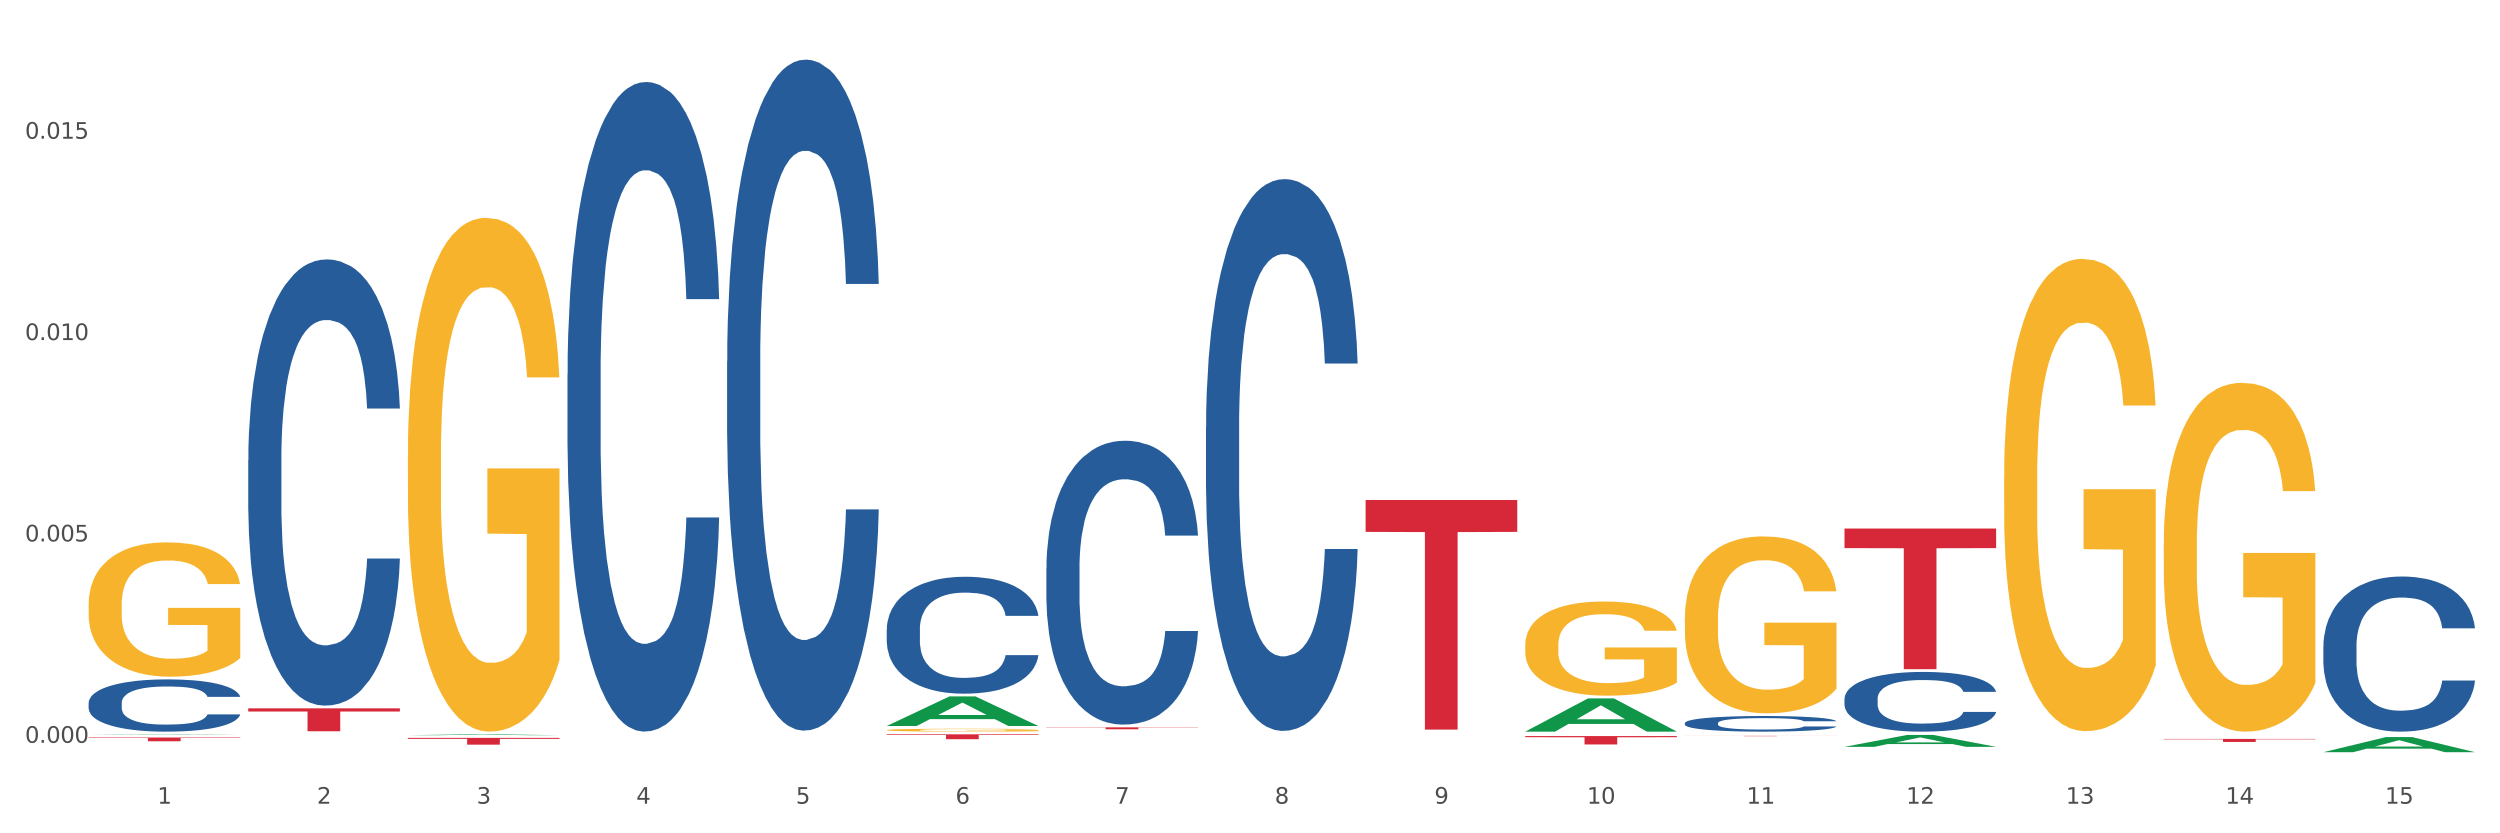 <?xml version="1.0" encoding="utf-8" standalone="no"?>
<!DOCTYPE svg PUBLIC "-//W3C//DTD SVG 1.1//EN"
  "http://www.w3.org/Graphics/SVG/1.1/DTD/svg11.dtd">
<svg xmlns:xlink="http://www.w3.org/1999/xlink" width="1080pt" height="360pt" viewBox="0 0 1080 360" xmlns="http://www.w3.org/2000/svg" version="1.1">
 <rect x="0" y="0" width="1080" height="360" fill="#333333" stroke="none"/>
 <defs>
  <style type="text/css">*{stroke-linejoin: round; stroke-linecap: butt}</style>
 </defs>
 <g id="figure_1">
  <g id="patch_1">
   <path d="M 0 360 
L 1080 360 
L 1080 0 
L 0 0 
z
" style="fill: #ffffff; stroke: #ffffff; stroke-linejoin: miter"/>
  </g>
  <g id="axes_1">
   <g id="matplotlib.axis_1">
    <g id="xtick_1">
     <g id="text_1">
      <!-- 1 -->
      <g style="fill: #4d4d4d" transform="translate(67.984 347.204) scale(0.096 -0.096)">
       <defs>
        <path id="DejaVuSans-31" d="M 794 531 
L 1825 531 
L 1825 4091 
L 703 3866 
L 703 4441 
L 1819 4666 
L 2450 4666 
L 2450 531 
L 3481 531 
L 3481 0 
L 794 0 
L 794 531 
z
" transform="scale(0.016)"/>
       </defs>
       <use xlink:href="#DejaVuSans-31"/>
      </g>
     </g>
    </g>
    <g id="xtick_2">
     <g id="text_2">
      <!-- 2 -->
      <g style="fill: #4d4d4d" transform="translate(136.942 347.204) scale(0.096 -0.096)">
       <defs>
        <path id="DejaVuSans-32" d="M 1228 531 
L 3431 531 
L 3431 0 
L 469 0 
L 469 531 
Q 828 903 1448 1529 
Q 2069 2156 2228 2338 
Q 2531 2678 2651 2914 
Q 2772 3150 2772 3378 
Q 2772 3750 2511 3984 
Q 2250 4219 1831 4219 
Q 1534 4219 1204 4116 
Q 875 4013 500 3803 
L 500 4441 
Q 881 4594 1212 4672 
Q 1544 4750 1819 4750 
Q 2544 4750 2975 4387 
Q 3406 4025 3406 3419 
Q 3406 3131 3298 2873 
Q 3191 2616 2906 2266 
Q 2828 2175 2409 1742 
Q 1991 1309 1228 531 
z
" transform="scale(0.016)"/>
       </defs>
       <use xlink:href="#DejaVuSans-32"/>
      </g>
     </g>
    </g>
    <g id="xtick_3">
     <g id="text_3">
      <!-- 3 -->
      <g style="fill: #4d4d4d" transform="translate(205.899 347.204) scale(0.096 -0.096)">
       <defs>
        <path id="DejaVuSans-33" d="M 2597 2516 
Q 3050 2419 3304 2112 
Q 3559 1806 3559 1356 
Q 3559 666 3084 287 
Q 2609 -91 1734 -91 
Q 1441 -91 1130 -33 
Q 819 25 488 141 
L 488 750 
Q 750 597 1062 519 
Q 1375 441 1716 441 
Q 2309 441 2620 675 
Q 2931 909 2931 1356 
Q 2931 1769 2642 2001 
Q 2353 2234 1838 2234 
L 1294 2234 
L 1294 2753 
L 1863 2753 
Q 2328 2753 2575 2939 
Q 2822 3125 2822 3475 
Q 2822 3834 2567 4026 
Q 2313 4219 1838 4219 
Q 1578 4219 1281 4162 
Q 984 4106 628 3988 
L 628 4550 
Q 988 4650 1302 4700 
Q 1616 4750 1894 4750 
Q 2613 4750 3031 4423 
Q 3450 4097 3450 3541 
Q 3450 3153 3228 2886 
Q 3006 2619 2597 2516 
z
" transform="scale(0.016)"/>
       </defs>
       <use xlink:href="#DejaVuSans-33"/>
      </g>
     </g>
    </g>
    <g id="xtick_4">
     <g id="text_4">
      <!-- 4 -->
      <g style="fill: #4d4d4d" transform="translate(274.857 347.204) scale(0.096 -0.096)">
       <defs>
        <path id="DejaVuSans-34" d="M 2419 4116 
L 825 1625 
L 2419 1625 
L 2419 4116 
z
M 2253 4666 
L 3047 4666 
L 3047 1625 
L 3713 1625 
L 3713 1100 
L 3047 1100 
L 3047 0 
L 2419 0 
L 2419 1100 
L 313 1100 
L 313 1709 
L 2253 4666 
z
" transform="scale(0.016)"/>
       </defs>
       <use xlink:href="#DejaVuSans-34"/>
      </g>
     </g>
    </g>
    <g id="xtick_5">
     <g id="text_5">
      <!-- 5 -->
      <g style="fill: #4d4d4d" transform="translate(343.815 347.204) scale(0.096 -0.096)">
       <defs>
        <path id="DejaVuSans-35" d="M 691 4666 
L 3169 4666 
L 3169 4134 
L 1269 4134 
L 1269 2991 
Q 1406 3038 1543 3061 
Q 1681 3084 1819 3084 
Q 2600 3084 3056 2656 
Q 3513 2228 3513 1497 
Q 3513 744 3044 326 
Q 2575 -91 1722 -91 
Q 1428 -91 1123 -41 
Q 819 9 494 109 
L 494 744 
Q 775 591 1075 516 
Q 1375 441 1709 441 
Q 2250 441 2565 725 
Q 2881 1009 2881 1497 
Q 2881 1984 2565 2268 
Q 2250 2553 1709 2553 
Q 1456 2553 1204 2497 
Q 953 2441 691 2322 
L 691 4666 
z
" transform="scale(0.016)"/>
       </defs>
       <use xlink:href="#DejaVuSans-35"/>
      </g>
     </g>
    </g>
    <g id="xtick_6">
     <g id="text_6">
      <!-- 6 -->
      <g style="fill: #4d4d4d" transform="translate(412.772 347.204) scale(0.096 -0.096)">
       <defs>
        <path id="DejaVuSans-36" d="M 2113 2584 
Q 1688 2584 1439 2293 
Q 1191 2003 1191 1497 
Q 1191 994 1439 701 
Q 1688 409 2113 409 
Q 2538 409 2786 701 
Q 3034 994 3034 1497 
Q 3034 2003 2786 2293 
Q 2538 2584 2113 2584 
z
M 3366 4563 
L 3366 3988 
Q 3128 4100 2886 4159 
Q 2644 4219 2406 4219 
Q 1781 4219 1451 3797 
Q 1122 3375 1075 2522 
Q 1259 2794 1537 2939 
Q 1816 3084 2150 3084 
Q 2853 3084 3261 2657 
Q 3669 2231 3669 1497 
Q 3669 778 3244 343 
Q 2819 -91 2113 -91 
Q 1303 -91 875 529 
Q 447 1150 447 2328 
Q 447 3434 972 4092 
Q 1497 4750 2381 4750 
Q 2619 4750 2861 4703 
Q 3103 4656 3366 4563 
z
" transform="scale(0.016)"/>
       </defs>
       <use xlink:href="#DejaVuSans-36"/>
      </g>
     </g>
    </g>
    <g id="xtick_7">
     <g id="text_7">
      <!-- 7 -->
      <g style="fill: #4d4d4d" transform="translate(481.73 347.204) scale(0.096 -0.096)">
       <defs>
        <path id="DejaVuSans-37" d="M 525 4666 
L 3525 4666 
L 3525 4397 
L 1831 0 
L 1172 0 
L 2766 4134 
L 525 4134 
L 525 4666 
z
" transform="scale(0.016)"/>
       </defs>
       <use xlink:href="#DejaVuSans-37"/>
      </g>
     </g>
    </g>
    <g id="xtick_8">
     <g id="text_8">
      <!-- 8 -->
      <g style="fill: #4d4d4d" transform="translate(550.688 347.204) scale(0.096 -0.096)">
       <defs>
        <path id="DejaVuSans-38" d="M 2034 2216 
Q 1584 2216 1326 1975 
Q 1069 1734 1069 1313 
Q 1069 891 1326 650 
Q 1584 409 2034 409 
Q 2484 409 2743 651 
Q 3003 894 3003 1313 
Q 3003 1734 2745 1975 
Q 2488 2216 2034 2216 
z
M 1403 2484 
Q 997 2584 770 2862 
Q 544 3141 544 3541 
Q 544 4100 942 4425 
Q 1341 4750 2034 4750 
Q 2731 4750 3128 4425 
Q 3525 4100 3525 3541 
Q 3525 3141 3298 2862 
Q 3072 2584 2669 2484 
Q 3125 2378 3379 2068 
Q 3634 1759 3634 1313 
Q 3634 634 3220 271 
Q 2806 -91 2034 -91 
Q 1263 -91 848 271 
Q 434 634 434 1313 
Q 434 1759 690 2068 
Q 947 2378 1403 2484 
z
M 1172 3481 
Q 1172 3119 1398 2916 
Q 1625 2713 2034 2713 
Q 2441 2713 2670 2916 
Q 2900 3119 2900 3481 
Q 2900 3844 2670 4047 
Q 2441 4250 2034 4250 
Q 1625 4250 1398 4047 
Q 1172 3844 1172 3481 
z
" transform="scale(0.016)"/>
       </defs>
       <use xlink:href="#DejaVuSans-38"/>
      </g>
     </g>
    </g>
    <g id="xtick_9">
     <g id="text_9">
      <!-- 9 -->
      <g style="fill: #4d4d4d" transform="translate(619.645 347.204) scale(0.096 -0.096)">
       <defs>
        <path id="DejaVuSans-39" d="M 703 97 
L 703 672 
Q 941 559 1184 500 
Q 1428 441 1663 441 
Q 2288 441 2617 861 
Q 2947 1281 2994 2138 
Q 2813 1869 2534 1725 
Q 2256 1581 1919 1581 
Q 1219 1581 811 2004 
Q 403 2428 403 3163 
Q 403 3881 828 4315 
Q 1253 4750 1959 4750 
Q 2769 4750 3195 4129 
Q 3622 3509 3622 2328 
Q 3622 1225 3098 567 
Q 2575 -91 1691 -91 
Q 1453 -91 1209 -44 
Q 966 3 703 97 
z
M 1959 2075 
Q 2384 2075 2632 2365 
Q 2881 2656 2881 3163 
Q 2881 3666 2632 3958 
Q 2384 4250 1959 4250 
Q 1534 4250 1286 3958 
Q 1038 3666 1038 3163 
Q 1038 2656 1286 2365 
Q 1534 2075 1959 2075 
z
" transform="scale(0.016)"/>
       </defs>
       <use xlink:href="#DejaVuSans-39"/>
      </g>
     </g>
    </g>
    <g id="xtick_10">
     <g id="text_10">
      <!-- 10 -->
      <g style="fill: #4d4d4d" transform="translate(685.549 347.204) scale(0.096 -0.096)">
       <defs>
        <path id="DejaVuSans-30" d="M 2034 4250 
Q 1547 4250 1301 3770 
Q 1056 3291 1056 2328 
Q 1056 1369 1301 889 
Q 1547 409 2034 409 
Q 2525 409 2770 889 
Q 3016 1369 3016 2328 
Q 3016 3291 2770 3770 
Q 2525 4250 2034 4250 
z
M 2034 4750 
Q 2819 4750 3233 4129 
Q 3647 3509 3647 2328 
Q 3647 1150 3233 529 
Q 2819 -91 2034 -91 
Q 1250 -91 836 529 
Q 422 1150 422 2328 
Q 422 3509 836 4129 
Q 1250 4750 2034 4750 
z
" transform="scale(0.016)"/>
       </defs>
       <use xlink:href="#DejaVuSans-31"/>
       <use xlink:href="#DejaVuSans-30" transform="translate(63.623 0)"/>
      </g>
     </g>
    </g>
    <g id="xtick_11">
     <g id="text_11">
      <!-- 11 -->
      <g style="fill: #4d4d4d" transform="translate(754.506 347.204) scale(0.096 -0.096)">
       <use xlink:href="#DejaVuSans-31"/>
       <use xlink:href="#DejaVuSans-31" transform="translate(63.623 0)"/>
      </g>
     </g>
    </g>
    <g id="xtick_12">
     <g id="text_12">
      <!-- 12 -->
      <g style="fill: #4d4d4d" transform="translate(823.464 347.204) scale(0.096 -0.096)">
       <use xlink:href="#DejaVuSans-31"/>
       <use xlink:href="#DejaVuSans-32" transform="translate(63.623 0)"/>
      </g>
     </g>
    </g>
    <g id="xtick_13">
     <g id="text_13">
      <!-- 13 -->
      <g style="fill: #4d4d4d" transform="translate(892.422 347.204) scale(0.096 -0.096)">
       <use xlink:href="#DejaVuSans-31"/>
       <use xlink:href="#DejaVuSans-33" transform="translate(63.623 0)"/>
      </g>
     </g>
    </g>
    <g id="xtick_14">
     <g id="text_14">
      <!-- 14 -->
      <g style="fill: #4d4d4d" transform="translate(961.379 347.204) scale(0.096 -0.096)">
       <use xlink:href="#DejaVuSans-31"/>
       <use xlink:href="#DejaVuSans-34" transform="translate(63.623 0)"/>
      </g>
     </g>
    </g>
    <g id="xtick_15">
     <g id="text_15">
      <!-- 15 -->
      <g style="fill: #4d4d4d" transform="translate(1030.337 347.204) scale(0.096 -0.096)">
       <use xlink:href="#DejaVuSans-31"/>
       <use xlink:href="#DejaVuSans-35" transform="translate(63.623 0)"/>
      </g>
     </g>
    </g>
    <g id="xtick_16"/>
    <g id="xtick_17"/>
    <g id="xtick_18"/>
    <g id="xtick_19"/>
    <g id="xtick_20"/>
    <g id="xtick_21"/>
    <g id="xtick_22"/>
    <g id="xtick_23"/>
    <g id="xtick_24"/>
    <g id="xtick_25"/>
    <g id="xtick_26"/>
    <g id="xtick_27"/>
    <g id="xtick_28"/>
    <g id="xtick_29"/>
   </g>
   <g id="matplotlib.axis_2">
    <g id="ytick_1">
     <g id="text_16">
      <!-- 0.000 -->
      <g style="fill: #4d4d4d" transform="translate(10.8 320.884) scale(0.096 -0.096)">
       <defs>
        <path id="DejaVuSans-2e" d="M 684 794 
L 1344 794 
L 1344 0 
L 684 0 
L 684 794 
z
" transform="scale(0.016)"/>
       </defs>
       <use xlink:href="#DejaVuSans-30"/>
       <use xlink:href="#DejaVuSans-2e" transform="translate(63.623 0)"/>
       <use xlink:href="#DejaVuSans-30" transform="translate(95.41 0)"/>
       <use xlink:href="#DejaVuSans-30" transform="translate(159.033 0)"/>
       <use xlink:href="#DejaVuSans-30" transform="translate(222.656 0)"/>
      </g>
     </g>
    </g>
    <g id="ytick_2">
     <g id="text_17">
      <!-- 0.005 -->
      <g style="fill: #4d4d4d" transform="translate(10.8 233.897) scale(0.096 -0.096)">
       <use xlink:href="#DejaVuSans-30"/>
       <use xlink:href="#DejaVuSans-2e" transform="translate(63.623 0)"/>
       <use xlink:href="#DejaVuSans-30" transform="translate(95.41 0)"/>
       <use xlink:href="#DejaVuSans-30" transform="translate(159.033 0)"/>
       <use xlink:href="#DejaVuSans-35" transform="translate(222.656 0)"/>
      </g>
     </g>
    </g>
    <g id="ytick_3">
     <g id="text_18">
      <!-- 0.010 -->
      <g style="fill: #4d4d4d" transform="translate(10.8 146.911) scale(0.096 -0.096)">
       <use xlink:href="#DejaVuSans-30"/>
       <use xlink:href="#DejaVuSans-2e" transform="translate(63.623 0)"/>
       <use xlink:href="#DejaVuSans-30" transform="translate(95.41 0)"/>
       <use xlink:href="#DejaVuSans-31" transform="translate(159.033 0)"/>
       <use xlink:href="#DejaVuSans-30" transform="translate(222.656 0)"/>
      </g>
     </g>
    </g>
    <g id="ytick_4">
     <g id="text_19">
      <!-- 0.015 -->
      <g style="fill: #4d4d4d" transform="translate(10.8 59.924) scale(0.096 -0.096)">
       <use xlink:href="#DejaVuSans-30"/>
       <use xlink:href="#DejaVuSans-2e" transform="translate(63.623 0)"/>
       <use xlink:href="#DejaVuSans-30" transform="translate(95.41 0)"/>
       <use xlink:href="#DejaVuSans-31" transform="translate(159.033 0)"/>
       <use xlink:href="#DejaVuSans-35" transform="translate(222.656 0)"/>
      </g>
     </g>
    </g>
    <g id="ytick_5"/>
    <g id="ytick_6"/>
    <g id="ytick_7"/>
    <g id="ytick_8"/>
   </g>
   <g id="PolyCollection_1">
    <path d="M 38.283 317.435 
L 38.351 317.435 
L 65.365 317.237 
L 76.576 317.237 
L 103.793 317.436 
L 90.826 317.436 
L 84.95 317.389 
L 57.058 317.389 
L 56.855 317.39 
L 51.182 317.436 
L 38.283 317.436 
L 38.283 317.435 
L 60.57 317.362 
L 81.438 317.362 
L 71.105 317.279 
L 70.97 317.279 
L 70.835 317.279 
L 60.502 317.362 
L 60.57 317.362 
L 38.283 317.435 
z
" clip-path="url(#p520e8f1fa9)" style="fill: #109648"/>
    <path d="M 658.902 278.651 
L 658.979 278.614 
L 658.979 277.276 
L 659.134 276.124 
L 659.907 273.338 
L 661.068 271.034 
L 661.918 269.808 
L 662.769 268.804 
L 663.775 267.801 
L 665.012 266.761 
L 667.255 265.237 
L 668.647 264.457 
L 670.349 263.64 
L 673.442 262.451 
L 675.685 261.782 
L 678.006 261.224 
L 681.796 260.555 
L 684.271 260.258 
L 686.9 260.035 
L 690.071 259.887 
L 692.469 259.849 
L 697.728 259.961 
L 702.214 260.295 
L 704.38 260.555 
L 707.164 261.001 
L 708.634 261.299 
L 711.031 261.893 
L 713.506 262.673 
L 715.208 263.342 
L 717.76 264.606 
L 719.694 265.869 
L 721.473 267.43 
L 722.401 268.507 
L 723.097 269.51 
L 723.716 270.662 
L 724.334 272.483 
L 710.413 272.483 
L 709.871 271.182 
L 709.02 269.956 
L 707.783 268.767 
L 706.7 268.024 
L 704.844 267.095 
L 703.142 266.501 
L 701.363 266.055 
L 699.198 265.683 
L 697.496 265.497 
L 695.099 265.349 
L 690.381 265.386 
L 687.21 265.683 
L 685.044 266.055 
L 683.652 266.389 
L 682.414 266.761 
L 681.022 267.281 
L 679.398 268.061 
L 678.238 268.767 
L 677.078 269.659 
L 676.149 270.551 
L 675.299 271.591 
L 674.603 272.706 
L 674.061 273.858 
L 673.597 275.27 
L 673.21 277.611 
L 673.21 282.701 
L 673.365 283.853 
L 673.752 285.377 
L 674.216 286.528 
L 674.989 287.903 
L 675.685 288.832 
L 677 290.17 
L 678.47 291.285 
L 679.63 291.991 
L 680.79 292.585 
L 682.801 293.403 
L 685.044 294.071 
L 686.978 294.48 
L 689.607 294.852 
L 691.386 295 
L 692.933 295.075 
L 696.723 295.075 
L 699.43 294.963 
L 702.446 294.703 
L 704.767 294.369 
L 706.7 293.96 
L 708.866 293.291 
L 710.258 292.659 
L 710.258 284.894 
L 693.242 284.856 
L 693.242 279.692 
L 724.412 279.692 
L 724.412 294.852 
L 723.097 295.632 
L 721.627 296.338 
L 720.08 296.97 
L 717.76 297.75 
L 714.976 298.493 
L 712.501 299.013 
L 709.871 299.459 
L 706.777 299.868 
L 702.756 300.24 
L 700.281 300.388 
L 697.187 300.5 
L 693.552 300.537 
L 690.381 300.462 
L 687.287 300.277 
L 684.039 299.942 
L 680.867 299.459 
L 678.47 298.976 
L 676.072 298.382 
L 673.52 297.601 
L 671.509 296.858 
L 669.962 296.189 
L 668.26 295.335 
L 666.404 294.22 
L 665.012 293.217 
L 663.775 292.176 
L 662.46 290.839 
L 661.532 289.687 
L 660.603 288.238 
L 660.062 287.16 
L 659.443 285.488 
L 658.979 283.147 
L 658.902 278.651 
z
" clip-path="url(#p520e8f1fa9)" style="fill: #f7b32b"/>
    <path d="M 727.86 267.045 
L 727.937 266.975 
L 727.937 264.462 
L 728.092 262.298 
L 728.865 257.064 
L 730.025 252.736 
L 730.876 250.433 
L 731.727 248.548 
L 732.732 246.664 
L 733.97 244.709 
L 736.213 241.848 
L 737.605 240.382 
L 739.306 238.846 
L 742.4 236.613 
L 744.643 235.357 
L 746.963 234.31 
L 750.753 233.053 
L 753.228 232.495 
L 755.858 232.076 
L 759.029 231.797 
L 761.427 231.727 
L 766.686 231.937 
L 771.172 232.565 
L 773.337 233.053 
L 776.122 233.891 
L 777.591 234.449 
L 779.989 235.566 
L 782.464 237.032 
L 784.166 238.288 
L 786.718 240.661 
L 788.651 243.034 
L 790.43 245.966 
L 791.358 247.99 
L 792.055 249.875 
L 792.673 252.038 
L 793.292 255.458 
L 779.37 255.458 
L 778.829 253.015 
L 777.978 250.712 
L 776.741 248.479 
L 775.658 247.083 
L 773.802 245.338 
L 772.1 244.221 
L 770.321 243.383 
L 768.155 242.685 
L 766.454 242.336 
L 764.056 242.057 
L 759.338 242.127 
L 756.167 242.685 
L 754.002 243.383 
L 752.609 244.012 
L 751.372 244.709 
L 749.98 245.687 
L 748.356 247.152 
L 747.195 248.479 
L 746.035 250.154 
L 745.107 251.829 
L 744.256 253.783 
L 743.56 255.877 
L 743.019 258.041 
L 742.555 260.693 
L 742.168 265.09 
L 742.168 274.653 
L 742.323 276.816 
L 742.71 279.678 
L 743.174 281.842 
L 743.947 284.424 
L 744.643 286.169 
L 745.958 288.682 
L 747.427 290.776 
L 748.588 292.102 
L 749.748 293.219 
L 751.759 294.754 
L 754.002 296.011 
L 755.935 296.779 
L 758.565 297.477 
L 760.344 297.756 
L 761.891 297.895 
L 765.68 297.895 
L 768.387 297.686 
L 771.404 297.197 
L 773.724 296.569 
L 775.658 295.801 
L 777.823 294.545 
L 779.216 293.358 
L 779.216 278.771 
L 762.2 278.701 
L 762.2 268.999 
L 793.369 268.999 
L 793.369 297.477 
L 792.055 298.942 
L 790.585 300.268 
L 789.038 301.455 
L 786.718 302.921 
L 783.933 304.317 
L 781.458 305.294 
L 778.829 306.131 
L 775.735 306.899 
L 771.713 307.597 
L 769.238 307.876 
L 766.145 308.086 
L 762.509 308.156 
L 759.338 308.016 
L 756.245 307.667 
L 752.996 307.039 
L 749.825 306.131 
L 747.427 305.224 
L 745.03 304.107 
L 742.477 302.642 
L 740.467 301.246 
L 738.92 299.989 
L 737.218 298.384 
L 735.362 296.29 
L 733.97 294.405 
L 732.732 292.451 
L 731.417 289.938 
L 730.489 287.775 
L 729.561 285.053 
L 729.02 283.028 
L 728.401 279.887 
L 727.937 275.49 
L 727.86 267.045 
z
" clip-path="url(#p520e8f1fa9)" style="fill: #f7b32b"/>
    <path d="M 865.775 206.116 
L 865.852 205.93 
L 865.852 199.222 
L 866.007 193.445 
L 866.78 179.469 
L 867.941 167.916 
L 868.791 161.767 
L 869.642 156.736 
L 870.648 151.705 
L 871.885 146.487 
L 874.128 138.847 
L 875.52 134.934 
L 877.222 130.834 
L 880.315 124.871 
L 882.558 121.517 
L 884.879 118.722 
L 888.669 115.368 
L 891.144 113.877 
L 893.773 112.759 
L 896.944 112.014 
L 899.342 111.828 
L 904.601 112.387 
L 909.087 114.064 
L 911.253 115.368 
L 914.037 117.604 
L 915.507 119.095 
L 917.904 122.076 
L 920.379 125.99 
L 922.081 129.344 
L 924.633 135.679 
L 926.567 142.015 
L 928.346 149.841 
L 929.274 155.245 
L 929.97 160.276 
L 930.589 166.053 
L 931.207 175.184 
L 917.286 175.184 
L 916.744 168.662 
L 915.893 162.512 
L 914.656 156.549 
L 913.573 152.823 
L 911.717 148.164 
L 910.015 145.183 
L 908.236 142.947 
L 906.071 141.083 
L 904.369 140.151 
L 901.972 139.406 
L 897.254 139.592 
L 894.083 141.083 
L 891.917 142.947 
L 890.525 144.624 
L 889.287 146.487 
L 887.895 149.096 
L 886.271 153.009 
L 885.111 156.549 
L 883.951 161.022 
L 883.022 165.494 
L 882.172 170.711 
L 881.476 176.302 
L 880.934 182.078 
L 880.47 189.159 
L 880.083 200.899 
L 880.083 226.427 
L 880.238 232.204 
L 880.625 239.844 
L 881.089 245.62 
L 881.862 252.515 
L 882.558 257.174 
L 883.873 263.882 
L 885.343 269.472 
L 886.503 273.013 
L 887.663 275.994 
L 889.674 280.094 
L 891.917 283.448 
L 893.851 285.497 
L 896.48 287.361 
L 898.259 288.106 
L 899.806 288.479 
L 903.596 288.479 
L 906.303 287.92 
L 909.319 286.615 
L 911.639 284.938 
L 913.573 282.889 
L 915.739 279.534 
L 917.131 276.367 
L 917.131 237.421 
L 900.115 237.235 
L 900.115 211.334 
L 931.285 211.334 
L 931.285 287.361 
L 929.97 291.274 
L 928.5 294.814 
L 926.953 297.982 
L 924.633 301.895 
L 921.849 305.622 
L 919.374 308.231 
L 916.744 310.467 
L 913.65 312.517 
L 909.629 314.38 
L 907.154 315.126 
L 904.06 315.685 
L 900.425 315.871 
L 897.254 315.498 
L 894.16 314.567 
L 890.911 312.89 
L 887.74 310.467 
L 885.343 308.045 
L 882.945 305.063 
L 880.393 301.15 
L 878.382 297.423 
L 876.835 294.069 
L 875.133 289.783 
L 873.277 284.193 
L 871.885 279.162 
L 870.648 273.944 
L 869.333 267.236 
L 868.405 261.459 
L 867.476 254.192 
L 866.935 248.788 
L 866.316 240.403 
L 865.852 228.663 
L 865.775 206.116 
z
" clip-path="url(#p520e8f1fa9)" style="fill: #f7b32b"/>
    <path d="M 934.733 235.017 
L 934.81 234.879 
L 934.81 229.925 
L 934.965 225.659 
L 935.738 215.338 
L 936.898 206.806 
L 937.749 202.265 
L 938.6 198.549 
L 939.605 194.834 
L 940.843 190.98 
L 943.086 185.338 
L 944.478 182.448 
L 946.179 179.421 
L 949.273 175.017 
L 951.516 172.54 
L 953.836 170.476 
L 957.626 167.999 
L 960.101 166.898 
L 962.731 166.072 
L 965.902 165.522 
L 968.3 165.384 
L 973.559 165.797 
L 978.045 167.036 
L 980.21 167.999 
L 982.995 169.65 
L 984.464 170.751 
L 986.862 172.953 
L 989.337 175.843 
L 991.038 178.32 
L 993.591 182.999 
L 995.524 187.678 
L 997.303 193.457 
L 998.231 197.448 
L 998.928 201.164 
L 999.546 205.43 
L 1000.165 212.173 
L 986.243 212.173 
L 985.702 207.356 
L 984.851 202.815 
L 983.614 198.412 
L 982.531 195.659 
L 980.674 192.219 
L 978.973 190.017 
L 977.194 188.366 
L 975.028 186.99 
L 973.327 186.302 
L 970.929 185.751 
L 966.211 185.889 
L 963.04 186.99 
L 960.875 188.366 
L 959.482 189.604 
L 958.245 190.98 
L 956.853 192.907 
L 955.229 195.797 
L 954.068 198.412 
L 952.908 201.714 
L 951.98 205.017 
L 951.129 208.87 
L 950.433 212.999 
L 949.892 217.265 
L 949.428 222.494 
L 949.041 231.164 
L 949.041 250.017 
L 949.196 254.283 
L 949.582 259.925 
L 950.047 264.191 
L 950.82 269.282 
L 951.516 272.723 
L 952.831 277.677 
L 954.3 281.805 
L 955.461 284.42 
L 956.621 286.622 
L 958.632 289.649 
L 960.875 292.126 
L 962.808 293.64 
L 965.438 295.016 
L 967.217 295.567 
L 968.764 295.842 
L 972.553 295.842 
L 975.26 295.429 
L 978.277 294.466 
L 980.597 293.227 
L 982.531 291.713 
L 984.696 289.236 
L 986.089 286.897 
L 986.089 258.136 
L 969.073 257.998 
L 969.073 238.87 
L 1000.242 238.87 
L 1000.242 295.016 
L 998.928 297.906 
L 997.458 300.521 
L 995.911 302.86 
L 993.591 305.75 
L 990.806 308.502 
L 988.331 310.429 
L 985.702 312.08 
L 982.608 313.594 
L 978.586 314.97 
L 976.111 315.521 
L 973.017 315.933 
L 969.382 316.071 
L 966.211 315.796 
L 963.118 315.108 
L 959.869 313.869 
L 956.698 312.08 
L 954.3 310.291 
L 951.903 308.089 
L 949.35 305.2 
L 947.34 302.447 
L 945.793 299.97 
L 944.091 296.805 
L 942.235 292.677 
L 940.843 288.961 
L 939.605 285.108 
L 938.29 280.154 
L 937.362 275.888 
L 936.434 270.521 
L 935.893 266.53 
L 935.274 260.338 
L 934.81 251.668 
L 934.733 235.017 
z
" clip-path="url(#p520e8f1fa9)" style="fill: #f7b32b"/>
    <path d="M 589.944 215.991 
L 655.454 215.991 
L 655.454 229.774 
L 629.685 229.868 
L 629.685 315.174 
L 615.558 315.174 
L 615.558 229.868 
L 589.944 229.774 
L 589.944 216.084 
L 589.944 215.991 
z
" clip-path="url(#p520e8f1fa9)" style="fill: #d62839"/>
    <path d="M 38.283 261.122 
L 38.36 261.069 
L 38.36 259.161 
L 38.515 257.519 
L 39.288 253.544 
L 40.449 250.258 
L 41.299 248.51 
L 42.15 247.079 
L 43.156 245.648 
L 44.393 244.164 
L 46.636 241.992 
L 48.028 240.879 
L 49.73 239.713 
L 52.824 238.017 
L 55.066 237.063 
L 57.387 236.268 
L 61.177 235.315 
L 63.652 234.891 
L 66.281 234.573 
L 69.452 234.361 
L 71.85 234.308 
L 77.109 234.467 
L 81.595 234.944 
L 83.761 235.315 
L 86.545 235.95 
L 88.015 236.374 
L 90.412 237.222 
L 92.887 238.335 
L 94.589 239.289 
L 97.141 241.091 
L 99.075 242.893 
L 100.854 245.118 
L 101.782 246.655 
L 102.478 248.086 
L 103.097 249.729 
L 103.715 252.325 
L 89.794 252.325 
L 89.252 250.47 
L 88.401 248.722 
L 87.164 247.026 
L 86.081 245.966 
L 84.225 244.641 
L 82.523 243.793 
L 80.744 243.157 
L 78.579 242.628 
L 76.877 242.363 
L 74.48 242.151 
L 69.762 242.204 
L 66.591 242.628 
L 64.425 243.157 
L 63.033 243.634 
L 61.795 244.164 
L 60.403 244.906 
L 58.779 246.019 
L 57.619 247.026 
L 56.459 248.298 
L 55.531 249.57 
L 54.68 251.053 
L 53.984 252.643 
L 53.442 254.286 
L 52.978 256.3 
L 52.592 259.638 
L 52.592 266.898 
L 52.746 268.541 
L 53.133 270.714 
L 53.597 272.356 
L 54.37 274.317 
L 55.066 275.642 
L 56.381 277.55 
L 57.851 279.14 
L 59.011 280.146 
L 60.171 280.994 
L 62.182 282.16 
L 64.425 283.114 
L 66.359 283.697 
L 68.988 284.227 
L 70.767 284.439 
L 72.314 284.545 
L 76.104 284.545 
L 78.811 284.386 
L 81.827 284.015 
L 84.148 283.538 
L 86.081 282.955 
L 88.247 282.001 
L 89.639 281.1 
L 89.639 270.025 
L 72.623 269.972 
L 72.623 262.606 
L 103.793 262.606 
L 103.793 284.227 
L 102.478 285.34 
L 101.008 286.347 
L 99.462 287.247 
L 97.141 288.36 
L 94.357 289.42 
L 91.882 290.162 
L 89.252 290.798 
L 86.159 291.381 
L 82.137 291.911 
L 79.662 292.123 
L 76.568 292.282 
L 72.933 292.335 
L 69.762 292.229 
L 66.668 291.964 
L 63.42 291.487 
L 60.248 290.798 
L 57.851 290.109 
L 55.453 289.261 
L 52.901 288.148 
L 50.89 287.088 
L 49.343 286.135 
L 47.642 284.916 
L 45.785 283.326 
L 44.393 281.895 
L 43.156 280.411 
L 41.841 278.504 
L 40.913 276.861 
L 39.985 274.794 
L 39.443 273.257 
L 38.824 270.873 
L 38.36 267.534 
L 38.283 261.122 
z
" clip-path="url(#p520e8f1fa9)" style="fill: #f7b32b"/>
    <path d="M 38.283 303.642 
L 38.36 303.621 
L 38.36 303.044 
L 38.593 302.261 
L 39.445 300.818 
L 40.529 299.726 
L 42.387 298.448 
L 43.394 297.912 
L 44.71 297.314 
L 47.42 296.345 
L 50.518 295.521 
L 52.686 295.067 
L 54.312 294.779 
L 57.951 294.263 
L 60.042 294.037 
L 62.21 293.851 
L 64.069 293.727 
L 67.166 293.583 
L 69.644 293.521 
L 72.509 293.501 
L 74.91 293.521 
L 78.084 293.604 
L 82.731 293.851 
L 84.512 293.995 
L 86.912 294.243 
L 89.39 294.573 
L 91.403 294.902 
L 93.726 295.376 
L 96.127 295.995 
L 98.45 296.778 
L 100.076 297.499 
L 101.392 298.262 
L 102.554 299.19 
L 103.406 300.2 
L 103.793 301.045 
L 89.622 301.045 
L 89.235 300.282 
L 88.461 299.458 
L 87.686 298.901 
L 86.835 298.448 
L 85.518 297.932 
L 84.357 297.603 
L 82.421 297.211 
L 80.64 296.964 
L 79.169 296.819 
L 77.388 296.696 
L 73.593 296.572 
L 70.883 296.572 
L 69.179 296.613 
L 67.089 296.716 
L 65.308 296.86 
L 63.217 297.108 
L 61.591 297.376 
L 59.965 297.726 
L 59.036 297.974 
L 57.642 298.427 
L 56.712 298.798 
L 55.474 299.437 
L 54.777 299.89 
L 53.538 301.065 
L 52.996 301.931 
L 52.763 302.529 
L 52.608 303.188 
L 52.608 306.404 
L 53.073 307.847 
L 53.46 308.465 
L 54.08 309.166 
L 55.241 310.073 
L 56.945 310.959 
L 58.726 311.598 
L 60.197 311.99 
L 61.591 312.278 
L 62.985 312.505 
L 64.688 312.711 
L 66.082 312.835 
L 68.173 312.959 
L 70.651 313.02 
L 72.587 313.02 
L 76.536 312.917 
L 78.317 312.814 
L 80.02 312.67 
L 81.879 312.443 
L 83.35 312.196 
L 84.202 312.01 
L 85.596 311.619 
L 86.68 311.207 
L 87.609 310.733 
L 88.228 310.32 
L 88.925 309.702 
L 89.467 309.001 
L 89.622 308.63 
L 103.793 308.63 
L 103.483 309.372 
L 102.941 310.094 
L 101.857 311.062 
L 101.005 311.619 
L 99.689 312.299 
L 98.295 312.876 
L 96.359 313.515 
L 94.578 313.989 
L 92.72 314.401 
L 90.706 314.772 
L 87.067 315.288 
L 85.75 315.432 
L 82.963 315.679 
L 80.795 315.824 
L 77.62 315.968 
L 74.368 316.05 
L 70.96 316.071 
L 67.94 316.03 
L 64.611 315.906 
L 62.52 315.782 
L 60.197 315.597 
L 57.487 315.308 
L 54.931 314.958 
L 52.531 314.546 
L 50.285 314.072 
L 48.195 313.536 
L 45.484 312.649 
L 43.471 311.784 
L 42 310.98 
L 40.993 310.3 
L 39.987 309.434 
L 39.445 308.836 
L 38.593 307.393 
L 38.283 306.054 
L 38.283 303.642 
z
" clip-path="url(#p520e8f1fa9)" style="fill: #255c99"/>
    <path d="M 934.733 319.211 
L 1000.242 319.211 
L 1000.242 319.394 
L 974.473 319.395 
L 974.473 320.522 
L 960.347 320.522 
L 960.347 319.395 
L 934.733 319.394 
L 934.733 319.213 
L 934.733 319.211 
z
" clip-path="url(#p520e8f1fa9)" style="fill: #d62839"/>
    <path d="M 796.817 228.341 
L 862.327 228.341 
L 862.327 236.785 
L 836.558 236.842 
L 836.558 289.108 
L 822.431 289.108 
L 822.431 236.842 
L 796.817 236.785 
L 796.817 228.398 
L 796.817 228.341 
z
" clip-path="url(#p520e8f1fa9)" style="fill: #d62839"/>
    <path d="M 727.86 317.893 
L 793.369 317.893 
L 793.369 317.913 
L 767.6 317.913 
L 767.6 318.033 
L 753.474 318.033 
L 753.474 317.913 
L 727.86 317.913 
L 727.86 317.893 
L 727.86 317.893 
z
" clip-path="url(#p520e8f1fa9)" style="fill: #d62839"/>
    <path d="M 38.283 318.601 
L 103.793 318.601 
L 103.793 318.829 
L 78.024 318.83 
L 78.024 320.237 
L 63.897 320.237 
L 63.897 318.83 
L 38.283 318.829 
L 38.283 318.603 
L 38.283 318.601 
z
" clip-path="url(#p520e8f1fa9)" style="fill: #d62839"/>
    <path d="M 107.241 305.996 
L 172.75 305.996 
L 172.75 307.375 
L 146.981 307.384 
L 146.981 315.916 
L 132.855 315.916 
L 132.855 307.384 
L 107.241 307.375 
L 107.241 306.006 
L 107.241 305.996 
z
" clip-path="url(#p520e8f1fa9)" style="fill: #d62839"/>
    <path d="M 176.198 318.772 
L 241.708 318.772 
L 241.708 319.178 
L 215.939 319.181 
L 215.939 321.693 
L 201.812 321.693 
L 201.812 319.181 
L 176.198 319.178 
L 176.198 318.775 
L 176.198 318.772 
z
" clip-path="url(#p520e8f1fa9)" style="fill: #d62839"/>
    <path d="M 383.071 317.237 
L 448.581 317.237 
L 448.581 317.528 
L 422.812 317.53 
L 422.812 319.328 
L 408.685 319.328 
L 408.685 317.53 
L 383.071 317.528 
L 383.071 317.239 
L 383.071 317.237 
z
" clip-path="url(#p520e8f1fa9)" style="fill: #d62839"/>
    <path d="M 452.029 314.196 
L 517.539 314.196 
L 517.539 314.314 
L 491.769 314.315 
L 491.769 315.044 
L 477.643 315.044 
L 477.643 314.315 
L 452.029 314.314 
L 452.029 314.197 
L 452.029 314.196 
z
" clip-path="url(#p520e8f1fa9)" style="fill: #d62839"/>
    <path d="M 383.071 315.394 
L 383.149 315.393 
L 383.149 315.351 
L 383.303 315.316 
L 384.077 315.229 
L 385.237 315.158 
L 386.088 315.12 
L 386.938 315.089 
L 387.944 315.058 
L 389.181 315.026 
L 391.424 314.979 
L 392.817 314.955 
L 394.518 314.929 
L 397.612 314.892 
L 399.855 314.872 
L 402.175 314.855 
L 405.965 314.834 
L 408.44 314.825 
L 411.07 314.818 
L 414.241 314.813 
L 416.638 314.812 
L 421.898 314.815 
L 426.384 314.826 
L 428.549 314.834 
L 431.334 314.848 
L 432.803 314.857 
L 435.201 314.875 
L 437.676 314.899 
L 439.377 314.92 
L 441.93 314.959 
L 443.863 314.998 
L 445.642 315.047 
L 446.57 315.08 
L 447.266 315.111 
L 447.885 315.147 
L 448.504 315.203 
L 434.582 315.203 
L 434.041 315.163 
L 433.19 315.125 
L 431.952 315.088 
L 430.869 315.065 
L 429.013 315.036 
L 427.312 315.018 
L 425.533 315.004 
L 423.367 314.992 
L 421.666 314.987 
L 419.268 314.982 
L 414.55 314.983 
L 411.379 314.992 
L 409.213 315.004 
L 407.821 315.014 
L 406.584 315.026 
L 405.191 315.042 
L 403.567 315.066 
L 402.407 315.088 
L 401.247 315.116 
L 400.319 315.143 
L 399.468 315.175 
L 398.772 315.21 
L 398.231 315.245 
L 397.767 315.289 
L 397.38 315.362 
L 397.38 315.519 
L 397.534 315.555 
L 397.921 315.602 
L 398.385 315.638 
L 399.159 315.68 
L 399.855 315.709 
L 401.17 315.75 
L 402.639 315.785 
L 403.799 315.807 
L 404.959 315.825 
L 406.97 315.85 
L 409.213 315.871 
L 411.147 315.884 
L 413.777 315.895 
L 415.555 315.9 
L 417.102 315.902 
L 420.892 315.902 
L 423.599 315.899 
L 426.616 315.891 
L 428.936 315.88 
L 430.869 315.868 
L 433.035 315.847 
L 434.427 315.827 
L 434.427 315.587 
L 417.412 315.586 
L 417.412 315.426 
L 448.581 315.426 
L 448.581 315.895 
L 447.266 315.919 
L 445.797 315.941 
L 444.25 315.961 
L 441.93 315.985 
L 439.145 316.008 
L 436.67 316.024 
L 434.041 316.038 
L 430.947 316.05 
L 426.925 316.062 
L 424.45 316.066 
L 421.356 316.07 
L 417.721 316.071 
L 414.55 316.069 
L 411.456 316.063 
L 408.208 316.053 
L 405.037 316.038 
L 402.639 316.023 
L 400.242 316.004 
L 397.689 315.98 
L 395.678 315.957 
L 394.131 315.937 
L 392.43 315.91 
L 390.574 315.876 
L 389.181 315.845 
L 387.944 315.812 
L 386.629 315.771 
L 385.701 315.735 
L 384.773 315.69 
L 384.231 315.657 
L 383.613 315.605 
L 383.149 315.533 
L 383.071 315.394 
z
" clip-path="url(#p520e8f1fa9)" style="fill: #f7b32b"/>
    <path d="M 176.198 196.671 
L 176.276 196.468 
L 176.276 189.171 
L 176.43 182.887 
L 177.204 167.685 
L 178.364 155.117 
L 179.215 148.428 
L 180.065 142.955 
L 181.071 137.482 
L 182.308 131.807 
L 184.551 123.496 
L 185.944 119.239 
L 187.645 114.78 
L 190.739 108.293 
L 192.982 104.645 
L 195.302 101.604 
L 199.092 97.956 
L 201.567 96.334 
L 204.197 95.118 
L 207.368 94.307 
L 209.765 94.104 
L 215.025 94.712 
L 219.511 96.537 
L 221.676 97.956 
L 224.461 100.388 
L 225.93 102.01 
L 228.328 105.253 
L 230.803 109.51 
L 232.504 113.158 
L 235.057 120.05 
L 236.99 126.942 
L 238.769 135.455 
L 239.697 141.334 
L 240.393 146.807 
L 241.012 153.09 
L 241.631 163.023 
L 227.709 163.023 
L 227.168 155.928 
L 226.317 149.239 
L 225.079 142.753 
L 223.996 138.699 
L 222.14 133.631 
L 220.439 130.388 
L 218.66 127.955 
L 216.494 125.928 
L 214.793 124.915 
L 212.395 124.104 
L 207.677 124.307 
L 204.506 125.928 
L 202.34 127.955 
L 200.948 129.78 
L 199.711 131.807 
L 198.319 134.645 
L 196.694 138.901 
L 195.534 142.753 
L 194.374 147.617 
L 193.446 152.482 
L 192.595 158.158 
L 191.899 164.239 
L 191.358 170.523 
L 190.894 178.225 
L 190.507 190.995 
L 190.507 218.766 
L 190.662 225.049 
L 191.048 233.36 
L 191.512 239.644 
L 192.286 247.144 
L 192.982 252.211 
L 194.297 259.508 
L 195.766 265.589 
L 196.926 269.441 
L 198.086 272.684 
L 200.097 277.143 
L 202.34 280.792 
L 204.274 283.022 
L 206.904 285.049 
L 208.683 285.86 
L 210.229 286.265 
L 214.019 286.265 
L 216.726 285.657 
L 219.743 284.238 
L 222.063 282.414 
L 223.996 280.184 
L 226.162 276.535 
L 227.554 273.089 
L 227.554 230.725 
L 210.539 230.522 
L 210.539 202.347 
L 241.708 202.347 
L 241.708 285.049 
L 240.393 289.306 
L 238.924 293.157 
L 237.377 296.603 
L 235.057 300.859 
L 232.272 304.914 
L 229.797 307.751 
L 227.168 310.184 
L 224.074 312.413 
L 220.052 314.44 
L 217.577 315.251 
L 214.483 315.859 
L 210.848 316.062 
L 207.677 315.657 
L 204.583 314.643 
L 201.335 312.819 
L 198.164 310.184 
L 195.766 307.549 
L 193.369 304.305 
L 190.816 300.049 
L 188.805 295.995 
L 187.258 292.346 
L 185.557 287.684 
L 183.701 281.603 
L 182.308 276.13 
L 181.071 270.454 
L 179.756 263.157 
L 178.828 256.873 
L 177.9 248.968 
L 177.358 243.09 
L 176.74 233.968 
L 176.276 221.198 
L 176.198 196.671 
z
" clip-path="url(#p520e8f1fa9)" style="fill: #f7b32b"/>
    <path d="M 658.902 317.979 
L 724.412 317.979 
L 724.412 318.484 
L 698.642 318.487 
L 698.642 321.613 
L 684.516 321.613 
L 684.516 318.487 
L 658.902 318.484 
L 658.902 317.982 
L 658.902 317.979 
z
" clip-path="url(#p520e8f1fa9)" style="fill: #d62839"/>
    <path d="M 796.817 322.629 
L 796.885 322.624 
L 823.899 317.492 
L 835.11 317.487 
L 862.327 322.639 
L 849.36 322.639 
L 843.485 321.439 
L 815.592 321.439 
L 815.39 321.459 
L 809.717 322.639 
L 796.817 322.639 
L 796.817 322.629 
L 819.104 320.723 
L 839.973 320.718 
L 829.64 318.585 
L 829.505 318.575 
L 829.37 318.59 
L 819.037 320.718 
L 819.104 320.723 
L 796.817 322.629 
z
" clip-path="url(#p520e8f1fa9)" style="fill: #109648"/>
    <path d="M 314.114 156.002 
L 314.191 155.737 
L 314.191 148.325 
L 314.423 138.265 
L 315.275 119.735 
L 316.359 105.705 
L 318.218 89.292 
L 319.224 82.41 
L 320.541 74.733 
L 323.251 62.291 
L 326.348 51.702 
L 328.516 45.878 
L 330.143 42.172 
L 333.782 35.554 
L 335.873 32.642 
L 338.041 30.26 
L 339.899 28.671 
L 342.997 26.818 
L 345.475 26.024 
L 348.34 25.759 
L 350.74 26.024 
L 353.915 27.083 
L 358.561 30.26 
L 360.342 32.113 
L 362.743 35.289 
L 365.221 39.525 
L 367.234 43.76 
L 369.557 49.849 
L 371.957 57.791 
L 374.28 67.85 
L 375.907 77.115 
L 377.223 86.91 
L 378.384 98.822 
L 379.236 111.793 
L 379.623 122.647 
L 365.453 122.647 
L 365.066 112.852 
L 364.291 102.264 
L 363.517 95.116 
L 362.665 89.292 
L 361.349 82.674 
L 360.187 78.439 
L 358.251 73.409 
L 356.47 70.232 
L 354.999 68.379 
L 353.218 66.791 
L 349.424 65.203 
L 346.714 65.203 
L 345.01 65.732 
L 342.919 67.056 
L 341.138 68.909 
L 339.048 72.085 
L 337.421 75.527 
L 335.795 80.027 
L 334.866 83.204 
L 333.472 89.028 
L 332.543 93.792 
L 331.304 101.999 
L 330.607 107.823 
L 329.368 122.912 
L 328.826 134.03 
L 328.594 141.707 
L 328.439 150.178 
L 328.439 191.474 
L 328.904 210.004 
L 329.291 217.946 
L 329.91 226.946 
L 331.072 238.594 
L 332.775 249.977 
L 334.556 258.183 
L 336.028 263.213 
L 337.421 266.919 
L 338.815 269.831 
L 340.519 272.478 
L 341.913 274.067 
L 344.003 275.655 
L 346.481 276.449 
L 348.417 276.449 
L 352.366 275.125 
L 354.147 273.802 
L 355.851 271.949 
L 357.709 269.037 
L 359.181 265.86 
L 360.032 263.478 
L 361.426 258.448 
L 362.51 253.154 
L 363.44 247.065 
L 364.059 241.771 
L 364.756 233.829 
L 365.298 224.829 
L 365.453 220.064 
L 379.623 220.064 
L 379.314 229.594 
L 378.772 238.859 
L 377.688 251.301 
L 376.836 258.448 
L 375.519 267.184 
L 374.126 274.596 
L 372.19 282.802 
L 370.409 288.891 
L 368.55 294.185 
L 366.537 298.95 
L 362.898 305.568 
L 361.581 307.421 
L 358.793 310.598 
L 356.625 312.451 
L 353.45 314.304 
L 350.198 315.363 
L 346.791 315.628 
L 343.771 315.098 
L 340.441 313.51 
L 338.351 311.922 
L 336.028 309.539 
L 333.317 305.833 
L 330.762 301.333 
L 328.362 296.038 
L 326.116 289.95 
L 324.025 283.067 
L 321.315 271.684 
L 319.302 260.566 
L 317.831 250.242 
L 316.824 241.506 
L 315.817 230.388 
L 315.275 222.711 
L 314.423 204.181 
L 314.114 186.974 
L 314.114 156.002 
z
" clip-path="url(#p520e8f1fa9)" style="fill: #255c99"/>
    <path d="M 452.029 245.497 
L 452.106 245.385 
L 452.106 242.249 
L 452.339 237.994 
L 453.19 230.154 
L 454.275 224.218 
L 456.133 217.274 
L 457.14 214.363 
L 458.456 211.115 
L 461.166 205.851 
L 464.264 201.371 
L 466.432 198.907 
L 468.058 197.339 
L 471.697 194.539 
L 473.788 193.307 
L 475.956 192.3 
L 477.815 191.628 
L 480.912 190.844 
L 483.39 190.508 
L 486.255 190.396 
L 488.656 190.508 
L 491.83 190.956 
L 496.476 192.3 
L 498.257 193.083 
L 500.658 194.427 
L 503.136 196.219 
L 505.149 198.011 
L 507.472 200.587 
L 509.873 203.947 
L 512.196 208.203 
L 513.822 212.123 
L 515.138 216.266 
L 516.3 221.306 
L 517.152 226.794 
L 517.539 231.386 
L 503.368 231.386 
L 502.981 227.242 
L 502.207 222.762 
L 501.432 219.738 
L 500.581 217.274 
L 499.264 214.475 
L 498.103 212.683 
L 496.167 210.555 
L 494.386 209.211 
L 492.914 208.427 
L 491.133 207.755 
L 487.339 207.083 
L 484.629 207.083 
L 482.925 207.307 
L 480.835 207.867 
L 479.054 208.651 
L 476.963 209.995 
L 475.337 211.451 
L 473.711 213.355 
L 472.781 214.699 
L 471.388 217.162 
L 470.458 219.178 
L 469.219 222.65 
L 468.523 225.114 
L 467.284 231.498 
L 466.742 236.202 
L 466.509 239.449 
L 466.354 243.033 
L 466.354 260.505 
L 466.819 268.344 
L 467.206 271.704 
L 467.826 275.512 
L 468.987 280.44 
L 470.691 285.255 
L 472.472 288.727 
L 473.943 290.855 
L 475.337 292.423 
L 476.731 293.655 
L 478.434 294.775 
L 479.828 295.447 
L 481.919 296.119 
L 484.397 296.455 
L 486.333 296.455 
L 490.282 295.895 
L 492.063 295.335 
L 493.766 294.551 
L 495.625 293.319 
L 497.096 291.975 
L 497.948 290.967 
L 499.342 288.839 
L 500.426 286.599 
L 501.355 284.023 
L 501.974 281.784 
L 502.671 278.424 
L 503.213 274.616 
L 503.368 272.6 
L 517.539 272.6 
L 517.229 276.632 
L 516.687 280.552 
L 515.603 285.815 
L 514.751 288.839 
L 513.435 292.535 
L 512.041 295.671 
L 510.105 299.143 
L 508.324 301.719 
L 506.466 303.959 
L 504.452 305.974 
L 500.813 308.774 
L 499.496 309.558 
L 496.709 310.902 
L 494.541 311.686 
L 491.366 312.47 
L 488.114 312.918 
L 484.706 313.03 
L 481.686 312.806 
L 478.357 312.134 
L 476.266 311.462 
L 473.943 310.454 
L 471.233 308.886 
L 468.677 306.982 
L 466.277 304.743 
L 464.031 302.167 
L 461.941 299.255 
L 459.23 294.439 
L 457.217 289.735 
L 455.746 285.367 
L 454.739 281.672 
L 453.733 276.968 
L 453.19 273.72 
L 452.339 265.88 
L 452.029 258.601 
L 452.029 245.497 
z
" clip-path="url(#p520e8f1fa9)" style="fill: #255c99"/>
    <path d="M 245.156 161.512 
L 245.233 161.256 
L 245.233 154.08 
L 245.466 144.341 
L 246.317 126.401 
L 247.402 112.819 
L 249.26 96.929 
L 250.267 90.266 
L 251.583 82.834 
L 254.293 70.789 
L 257.391 60.537 
L 259.559 54.899 
L 261.185 51.311 
L 264.824 44.904 
L 266.915 42.085 
L 269.083 39.779 
L 270.942 38.241 
L 274.039 36.447 
L 276.517 35.678 
L 279.382 35.422 
L 281.783 35.678 
L 284.957 36.703 
L 289.604 39.779 
L 291.385 41.573 
L 293.785 44.648 
L 296.263 48.749 
L 298.276 52.849 
L 300.599 58.743 
L 303 66.432 
L 305.323 76.171 
L 306.949 85.14 
L 308.265 94.623 
L 309.427 106.155 
L 310.279 118.713 
L 310.666 129.221 
L 296.495 129.221 
L 296.108 119.738 
L 295.334 109.487 
L 294.559 102.567 
L 293.708 96.929 
L 292.391 90.522 
L 291.23 86.422 
L 289.294 81.552 
L 287.513 78.477 
L 286.042 76.683 
L 284.261 75.145 
L 280.466 73.608 
L 277.756 73.608 
L 276.052 74.12 
L 273.962 75.402 
L 272.181 77.196 
L 270.09 80.271 
L 268.464 83.603 
L 266.838 87.959 
L 265.908 91.035 
L 264.515 96.673 
L 263.585 101.286 
L 262.346 109.231 
L 261.65 114.869 
L 260.411 129.477 
L 259.869 140.241 
L 259.636 147.673 
L 259.481 155.874 
L 259.481 195.853 
L 259.946 213.793 
L 260.333 221.481 
L 260.953 230.195 
L 262.114 241.471 
L 263.818 252.491 
L 265.599 260.436 
L 267.07 265.305 
L 268.464 268.893 
L 269.858 271.712 
L 271.561 274.275 
L 272.955 275.813 
L 275.046 277.351 
L 277.524 278.119 
L 279.46 278.119 
L 283.409 276.838 
L 285.19 275.557 
L 286.893 273.763 
L 288.752 270.944 
L 290.223 267.868 
L 291.075 265.562 
L 292.469 260.692 
L 293.553 255.567 
L 294.482 249.672 
L 295.101 244.547 
L 295.798 236.858 
L 296.34 228.145 
L 296.495 223.532 
L 310.666 223.532 
L 310.356 232.758 
L 309.814 241.728 
L 308.73 253.773 
L 307.878 260.692 
L 306.562 269.15 
L 305.168 276.325 
L 303.232 284.27 
L 301.451 290.165 
L 299.593 295.29 
L 297.579 299.903 
L 293.94 306.31 
L 292.623 308.104 
L 289.836 311.18 
L 287.668 312.974 
L 284.493 314.767 
L 281.241 315.793 
L 277.833 316.049 
L 274.813 315.536 
L 271.484 313.999 
L 269.393 312.461 
L 267.07 310.154 
L 264.36 306.567 
L 261.804 302.21 
L 259.404 297.084 
L 257.158 291.19 
L 255.068 284.526 
L 252.357 273.506 
L 250.344 262.743 
L 248.873 252.748 
L 247.866 244.29 
L 246.86 233.527 
L 246.317 226.095 
L 245.466 208.155 
L 245.156 191.497 
L 245.156 161.512 
z
" clip-path="url(#p520e8f1fa9)" style="fill: #255c99"/>
    <path d="M 107.241 198.678 
L 107.318 198.502 
L 107.318 193.572 
L 107.55 186.883 
L 108.402 174.56 
L 109.486 165.23 
L 111.345 154.315 
L 112.351 149.738 
L 113.668 144.633 
L 116.378 136.359 
L 119.475 129.317 
L 121.644 125.444 
L 123.27 122.98 
L 126.909 118.579 
L 129 116.642 
L 131.168 115.058 
L 133.026 114.002 
L 136.124 112.769 
L 138.602 112.241 
L 141.467 112.065 
L 143.867 112.241 
L 147.042 112.945 
L 151.688 115.058 
L 153.469 116.29 
L 155.87 118.403 
L 158.348 121.219 
L 160.361 124.036 
L 162.684 128.085 
L 165.084 133.366 
L 167.407 140.056 
L 169.034 146.217 
L 170.35 152.731 
L 171.511 160.653 
L 172.363 169.279 
L 172.75 176.496 
L 158.58 176.496 
L 158.193 169.983 
L 157.418 162.941 
L 156.644 158.188 
L 155.792 154.315 
L 154.476 149.914 
L 153.314 147.097 
L 151.378 143.753 
L 149.597 141.64 
L 148.126 140.408 
L 146.345 139.352 
L 142.551 138.295 
L 139.841 138.295 
L 138.137 138.647 
L 136.046 139.528 
L 134.265 140.76 
L 132.175 142.872 
L 130.549 145.161 
L 128.922 148.154 
L 127.993 150.266 
L 126.599 154.139 
L 125.67 157.308 
L 124.431 162.765 
L 123.734 166.638 
L 122.495 176.672 
L 121.953 184.066 
L 121.721 189.171 
L 121.566 194.805 
L 121.566 222.267 
L 122.031 234.59 
L 122.418 239.871 
L 123.037 245.857 
L 124.199 253.602 
L 125.902 261.172 
L 127.683 266.63 
L 129.155 269.974 
L 130.549 272.439 
L 131.942 274.375 
L 133.646 276.136 
L 135.04 277.192 
L 137.13 278.248 
L 139.608 278.776 
L 141.544 278.776 
L 145.493 277.896 
L 147.274 277.016 
L 148.978 275.784 
L 150.836 273.847 
L 152.308 271.735 
L 153.159 270.15 
L 154.553 266.806 
L 155.637 263.285 
L 156.567 259.236 
L 157.186 255.715 
L 157.883 250.434 
L 158.425 244.448 
L 158.58 241.28 
L 172.75 241.28 
L 172.441 247.617 
L 171.899 253.779 
L 170.815 262.052 
L 169.963 266.806 
L 168.646 272.615 
L 167.253 277.544 
L 165.317 283.001 
L 163.536 287.05 
L 161.677 290.571 
L 159.664 293.74 
L 156.025 298.141 
L 154.708 299.373 
L 151.92 301.486 
L 149.752 302.718 
L 146.577 303.95 
L 143.325 304.654 
L 139.918 304.831 
L 136.898 304.478 
L 133.568 303.422 
L 131.478 302.366 
L 129.155 300.782 
L 126.444 298.317 
L 123.889 295.324 
L 121.489 291.803 
L 119.243 287.755 
L 117.152 283.177 
L 114.442 275.608 
L 112.429 268.214 
L 110.958 261.348 
L 109.951 255.539 
L 108.944 248.145 
L 108.402 243.04 
L 107.55 230.717 
L 107.241 219.274 
L 107.241 198.678 
z
" clip-path="url(#p520e8f1fa9)" style="fill: #255c99"/>
    <path d="M 1003.69 324.937 
L 1003.758 324.931 
L 1030.772 318.409 
L 1041.983 318.403 
L 1069.2 324.95 
L 1056.233 324.95 
L 1050.357 323.425 
L 1022.465 323.425 
L 1022.263 323.45 
L 1016.59 324.95 
L 1003.69 324.95 
L 1003.69 324.937 
L 1025.977 322.515 
L 1046.846 322.509 
L 1036.513 319.799 
L 1036.378 319.786 
L 1036.243 319.805 
L 1025.91 322.509 
L 1025.977 322.515 
L 1003.69 324.937 
z
" clip-path="url(#p520e8f1fa9)" style="fill: #109648"/>
    <path d="M 658.902 316.044 
L 658.969 316.031 
L 685.984 301.716 
L 697.195 301.703 
L 724.412 316.071 
L 711.445 316.071 
L 705.569 312.725 
L 677.677 312.725 
L 677.474 312.779 
L 671.801 316.071 
L 658.902 316.071 
L 658.902 316.044 
L 681.189 310.728 
L 702.057 310.715 
L 691.724 304.765 
L 691.589 304.738 
L 691.454 304.779 
L 681.121 310.715 
L 681.189 310.728 
L 658.902 316.044 
z
" clip-path="url(#p520e8f1fa9)" style="fill: #109648"/>
    <path d="M 383.071 271.854 
L 383.149 271.808 
L 383.149 270.517 
L 383.381 268.764 
L 384.233 265.535 
L 385.317 263.09 
L 387.175 260.23 
L 388.182 259.031 
L 389.498 257.693 
L 392.209 255.525 
L 395.306 253.68 
L 397.474 252.665 
L 399.1 252.019 
L 402.74 250.866 
L 404.83 250.359 
L 406.999 249.943 
L 408.857 249.667 
L 411.954 249.344 
L 414.432 249.205 
L 417.297 249.159 
L 419.698 249.205 
L 422.873 249.39 
L 427.519 249.943 
L 429.3 250.266 
L 431.7 250.82 
L 434.178 251.558 
L 436.192 252.296 
L 438.515 253.357 
L 440.915 254.741 
L 443.238 256.494 
L 444.864 258.108 
L 446.181 259.815 
L 447.342 261.891 
L 448.194 264.151 
L 448.581 266.042 
L 434.411 266.042 
L 434.023 264.335 
L 433.249 262.49 
L 432.475 261.245 
L 431.623 260.23 
L 430.306 259.077 
L 429.145 258.339 
L 427.209 257.462 
L 425.428 256.909 
L 423.957 256.586 
L 422.176 256.309 
L 418.382 256.032 
L 415.671 256.032 
L 413.968 256.125 
L 411.877 256.355 
L 410.096 256.678 
L 408.005 257.232 
L 406.379 257.831 
L 404.753 258.616 
L 403.824 259.169 
L 402.43 260.184 
L 401.501 261.014 
L 400.262 262.444 
L 399.565 263.459 
L 398.326 266.088 
L 397.784 268.026 
L 397.552 269.363 
L 397.397 270.84 
L 397.397 278.036 
L 397.861 281.265 
L 398.248 282.648 
L 398.868 284.217 
L 400.029 286.246 
L 401.733 288.23 
L 403.514 289.66 
L 404.985 290.536 
L 406.379 291.182 
L 407.773 291.69 
L 409.477 292.151 
L 410.87 292.428 
L 412.961 292.704 
L 415.439 292.843 
L 417.375 292.843 
L 421.324 292.612 
L 423.105 292.382 
L 424.809 292.059 
L 426.667 291.551 
L 428.138 290.998 
L 428.99 290.583 
L 430.384 289.706 
L 431.468 288.784 
L 432.397 287.723 
L 433.017 286.8 
L 433.714 285.416 
L 434.256 283.848 
L 434.411 283.017 
L 448.581 283.017 
L 448.271 284.678 
L 447.729 286.293 
L 446.645 288.461 
L 445.793 289.706 
L 444.477 291.228 
L 443.083 292.52 
L 441.147 293.95 
L 439.366 295.011 
L 437.508 295.933 
L 435.495 296.764 
L 431.855 297.917 
L 430.539 298.24 
L 427.751 298.793 
L 425.583 299.116 
L 422.408 299.439 
L 419.156 299.624 
L 415.749 299.67 
L 412.729 299.578 
L 409.399 299.301 
L 407.308 299.024 
L 404.985 298.609 
L 402.275 297.963 
L 399.72 297.179 
L 397.319 296.256 
L 395.074 295.195 
L 392.983 293.996 
L 390.273 292.013 
L 388.259 290.075 
L 386.788 288.276 
L 385.782 286.754 
L 384.775 284.816 
L 384.233 283.479 
L 383.381 280.25 
L 383.071 277.251 
L 383.071 271.854 
z
" clip-path="url(#p520e8f1fa9)" style="fill: #255c99"/>
    <path d="M 383.071 313.622 
L 383.139 313.61 
L 410.153 300.848 
L 421.364 300.836 
L 448.581 313.646 
L 435.614 313.646 
L 429.739 310.663 
L 401.846 310.663 
L 401.644 310.711 
L 395.971 313.646 
L 383.071 313.646 
L 383.071 313.622 
L 405.358 308.883 
L 426.227 308.871 
L 415.894 303.566 
L 415.759 303.542 
L 415.624 303.578 
L 405.291 308.871 
L 405.358 308.883 
L 383.071 313.622 
z
" clip-path="url(#p520e8f1fa9)" style="fill: #109648"/>
    <path d="M 727.86 312.354 
L 727.937 312.348 
L 727.937 312.175 
L 728.169 311.941 
L 729.021 311.51 
L 730.105 311.183 
L 731.964 310.801 
L 732.97 310.641 
L 734.287 310.462 
L 736.997 310.172 
L 740.094 309.926 
L 742.262 309.79 
L 743.889 309.704 
L 747.528 309.55 
L 749.619 309.482 
L 751.787 309.426 
L 753.645 309.389 
L 756.743 309.346 
L 759.221 309.328 
L 762.086 309.321 
L 764.486 309.328 
L 767.661 309.352 
L 772.307 309.426 
L 774.088 309.469 
L 776.489 309.543 
L 778.967 309.642 
L 780.98 309.741 
L 783.303 309.882 
L 785.703 310.067 
L 788.026 310.302 
L 789.652 310.517 
L 790.969 310.745 
L 792.13 311.023 
L 792.982 311.325 
L 793.369 311.577 
L 779.199 311.577 
L 778.812 311.349 
L 778.037 311.103 
L 777.263 310.936 
L 776.411 310.801 
L 775.095 310.647 
L 773.933 310.548 
L 771.997 310.431 
L 770.216 310.357 
L 768.745 310.314 
L 766.964 310.277 
L 763.17 310.24 
L 760.46 310.24 
L 758.756 310.252 
L 756.665 310.283 
L 754.884 310.326 
L 752.794 310.4 
L 751.167 310.48 
L 749.541 310.585 
L 748.612 310.659 
L 747.218 310.795 
L 746.289 310.906 
L 745.05 311.097 
L 744.353 311.232 
L 743.114 311.584 
L 742.572 311.843 
L 742.34 312.021 
L 742.185 312.219 
L 742.185 313.18 
L 742.65 313.612 
L 743.037 313.797 
L 743.656 314.006 
L 744.818 314.277 
L 746.521 314.542 
L 748.302 314.733 
L 749.774 314.851 
L 751.167 314.937 
L 752.561 315.005 
L 754.265 315.066 
L 755.659 315.103 
L 757.749 315.14 
L 760.227 315.159 
L 762.163 315.159 
L 766.112 315.128 
L 767.893 315.097 
L 769.597 315.054 
L 771.455 314.986 
L 772.927 314.912 
L 773.778 314.857 
L 775.172 314.74 
L 776.256 314.616 
L 777.186 314.475 
L 777.805 314.351 
L 778.502 314.166 
L 779.044 313.957 
L 779.199 313.846 
L 793.369 313.846 
L 793.06 314.068 
L 792.518 314.283 
L 791.433 314.573 
L 790.582 314.74 
L 789.265 314.943 
L 787.871 315.116 
L 785.936 315.307 
L 784.155 315.448 
L 782.296 315.572 
L 780.283 315.683 
L 776.643 315.837 
L 775.327 315.88 
L 772.539 315.954 
L 770.371 315.997 
L 767.196 316.04 
L 763.944 316.065 
L 760.537 316.071 
L 757.517 316.059 
L 754.187 316.022 
L 752.097 315.985 
L 749.774 315.929 
L 747.063 315.843 
L 744.508 315.738 
L 742.108 315.615 
L 739.862 315.473 
L 737.771 315.313 
L 735.061 315.048 
L 733.048 314.789 
L 731.576 314.549 
L 730.57 314.345 
L 729.563 314.086 
L 729.021 313.907 
L 728.169 313.476 
L 727.86 313.075 
L 727.86 312.354 
z
" clip-path="url(#p520e8f1fa9)" style="fill: #255c99"/>
    <path d="M 796.817 301.865 
L 796.895 301.841 
L 796.895 301.182 
L 797.127 300.286 
L 797.979 298.637 
L 799.063 297.388 
L 800.921 295.928 
L 801.928 295.315 
L 803.244 294.632 
L 805.955 293.525 
L 809.052 292.582 
L 811.22 292.064 
L 812.846 291.734 
L 816.486 291.145 
L 818.576 290.886 
L 820.745 290.674 
L 822.603 290.533 
L 825.7 290.368 
L 828.178 290.297 
L 831.043 290.274 
L 833.444 290.297 
L 836.619 290.391 
L 841.265 290.674 
L 843.046 290.839 
L 845.446 291.122 
L 847.924 291.499 
L 849.937 291.876 
L 852.261 292.417 
L 854.661 293.124 
L 856.984 294.019 
L 858.61 294.844 
L 859.927 295.716 
L 861.088 296.776 
L 861.94 297.93 
L 862.327 298.896 
L 848.156 298.896 
L 847.769 298.025 
L 846.995 297.082 
L 846.221 296.446 
L 845.369 295.928 
L 844.052 295.339 
L 842.891 294.962 
L 840.955 294.514 
L 839.174 294.231 
L 837.703 294.067 
L 835.922 293.925 
L 832.127 293.784 
L 829.417 293.784 
L 827.714 293.831 
L 825.623 293.949 
L 823.842 294.114 
L 821.751 294.396 
L 820.125 294.703 
L 818.499 295.103 
L 817.57 295.386 
L 816.176 295.904 
L 815.247 296.328 
L 814.008 297.059 
L 813.311 297.577 
L 812.072 298.92 
L 811.53 299.909 
L 811.298 300.593 
L 811.143 301.346 
L 811.143 305.022 
L 811.607 306.671 
L 811.994 307.378 
L 812.614 308.179 
L 813.775 309.215 
L 815.479 310.228 
L 817.26 310.959 
L 818.731 311.406 
L 820.125 311.736 
L 821.519 311.995 
L 823.222 312.231 
L 824.616 312.372 
L 826.707 312.514 
L 829.185 312.584 
L 831.121 312.584 
L 835.07 312.466 
L 836.851 312.349 
L 838.555 312.184 
L 840.413 311.925 
L 841.884 311.642 
L 842.736 311.43 
L 844.13 310.982 
L 845.214 310.511 
L 846.143 309.969 
L 846.763 309.498 
L 847.46 308.791 
L 848.002 307.99 
L 848.156 307.566 
L 862.327 307.566 
L 862.017 308.414 
L 861.475 309.239 
L 860.391 310.346 
L 859.539 310.982 
L 858.223 311.76 
L 856.829 312.419 
L 854.893 313.15 
L 853.112 313.692 
L 851.254 314.163 
L 849.241 314.587 
L 845.601 315.176 
L 844.285 315.341 
L 841.497 315.623 
L 839.329 315.788 
L 836.154 315.953 
L 832.902 316.048 
L 829.495 316.071 
L 826.475 316.024 
L 823.145 315.883 
L 821.054 315.741 
L 818.731 315.529 
L 816.021 315.199 
L 813.466 314.799 
L 811.065 314.328 
L 808.82 313.786 
L 806.729 313.173 
L 804.019 312.16 
L 802.005 311.171 
L 800.534 310.252 
L 799.527 309.474 
L 798.521 308.485 
L 797.979 307.802 
L 797.127 306.153 
L 796.817 304.621 
L 796.817 301.865 
z
" clip-path="url(#p520e8f1fa9)" style="fill: #255c99"/>
    <path d="M 1003.69 279.164 
L 1003.768 279.103 
L 1003.768 277.389 
L 1004 275.064 
L 1004.852 270.779 
L 1005.936 267.535 
L 1007.794 263.741 
L 1008.801 262.149 
L 1010.117 260.374 
L 1012.828 257.498 
L 1015.925 255.049 
L 1018.093 253.703 
L 1019.719 252.846 
L 1023.359 251.316 
L 1025.449 250.643 
L 1027.618 250.092 
L 1029.476 249.725 
L 1032.573 249.296 
L 1035.051 249.113 
L 1037.916 249.051 
L 1040.317 249.113 
L 1043.492 249.357 
L 1048.138 250.092 
L 1049.919 250.52 
L 1052.319 251.255 
L 1054.797 252.234 
L 1056.81 253.213 
L 1059.133 254.621 
L 1061.534 256.457 
L 1063.857 258.783 
L 1065.483 260.925 
L 1066.8 263.19 
L 1067.961 265.944 
L 1068.813 268.943 
L 1069.2 271.452 
L 1055.029 271.452 
L 1054.642 269.188 
L 1053.868 266.74 
L 1053.094 265.087 
L 1052.242 263.741 
L 1050.925 262.21 
L 1049.764 261.231 
L 1047.828 260.068 
L 1046.047 259.334 
L 1044.576 258.905 
L 1042.795 258.538 
L 1039 258.171 
L 1036.29 258.171 
L 1034.587 258.293 
L 1032.496 258.599 
L 1030.715 259.028 
L 1028.624 259.762 
L 1026.998 260.558 
L 1025.372 261.598 
L 1024.443 262.333 
L 1023.049 263.679 
L 1022.12 264.781 
L 1020.881 266.678 
L 1020.184 268.025 
L 1018.945 271.514 
L 1018.403 274.084 
L 1018.171 275.859 
L 1018.016 277.818 
L 1018.016 287.366 
L 1018.48 291.65 
L 1018.867 293.486 
L 1019.487 295.567 
L 1020.648 298.26 
L 1022.352 300.892 
L 1024.133 302.79 
L 1025.604 303.952 
L 1026.998 304.809 
L 1028.392 305.483 
L 1030.095 306.095 
L 1031.489 306.462 
L 1033.58 306.829 
L 1036.058 307.013 
L 1037.994 307.013 
L 1041.943 306.707 
L 1043.724 306.401 
L 1045.428 305.972 
L 1047.286 305.299 
L 1048.757 304.564 
L 1049.609 304.014 
L 1051.003 302.851 
L 1052.087 301.627 
L 1053.016 300.219 
L 1053.636 298.995 
L 1054.333 297.159 
L 1054.875 295.078 
L 1055.029 293.976 
L 1069.2 293.976 
L 1068.89 296.179 
L 1068.348 298.322 
L 1067.264 301.198 
L 1066.412 302.851 
L 1065.096 304.871 
L 1063.702 306.584 
L 1061.766 308.482 
L 1059.985 309.889 
L 1058.127 311.113 
L 1056.114 312.215 
L 1052.474 313.745 
L 1051.158 314.174 
L 1048.37 314.908 
L 1046.202 315.337 
L 1043.027 315.765 
L 1039.775 316.01 
L 1036.368 316.071 
L 1033.348 315.949 
L 1030.018 315.581 
L 1027.927 315.214 
L 1025.604 314.663 
L 1022.894 313.806 
L 1020.339 312.766 
L 1017.938 311.542 
L 1015.693 310.134 
L 1013.602 308.543 
L 1010.892 305.911 
L 1008.878 303.34 
L 1007.407 300.953 
L 1006.4 298.934 
L 1005.394 296.363 
L 1004.852 294.588 
L 1004 290.304 
L 1003.69 286.325 
L 1003.69 279.164 
z
" clip-path="url(#p520e8f1fa9)" style="fill: #255c99"/>
    <path d="M 176.198 317.606 
L 176.266 317.605 
L 203.28 317.237 
L 214.491 317.237 
L 241.708 317.606 
L 228.741 317.606 
L 222.866 317.52 
L 194.973 317.52 
L 194.771 317.522 
L 189.098 317.606 
L 176.198 317.606 
L 176.198 317.606 
L 198.485 317.469 
L 219.354 317.469 
L 209.021 317.316 
L 208.886 317.315 
L 208.751 317.316 
L 198.418 317.469 
L 198.485 317.469 
L 176.198 317.606 
z
" clip-path="url(#p520e8f1fa9)" style="fill: #109648"/>
    <path d="M 520.987 184.489 
L 521.064 184.271 
L 521.064 178.175 
L 521.296 169.902 
L 522.148 154.663 
L 523.232 143.125 
L 525.091 129.627 
L 526.097 123.967 
L 527.414 117.653 
L 530.124 107.421 
L 533.221 98.713 
L 535.389 93.923 
L 537.016 90.875 
L 540.655 85.433 
L 542.746 83.038 
L 544.914 81.079 
L 546.772 79.772 
L 549.87 78.248 
L 552.348 77.595 
L 555.213 77.378 
L 557.613 77.595 
L 560.788 78.466 
L 565.434 81.079 
L 567.215 82.602 
L 569.616 85.215 
L 572.094 88.698 
L 574.107 92.182 
L 576.43 97.189 
L 578.83 103.72 
L 581.153 111.993 
L 582.78 119.612 
L 584.096 127.668 
L 585.257 137.464 
L 586.109 148.132 
L 586.496 157.058 
L 572.326 157.058 
L 571.939 149.003 
L 571.164 140.294 
L 570.39 134.416 
L 569.538 129.627 
L 568.222 124.184 
L 567.06 120.701 
L 565.124 116.565 
L 563.343 113.952 
L 561.872 112.428 
L 560.091 111.122 
L 556.297 109.816 
L 553.587 109.816 
L 551.883 110.251 
L 549.792 111.34 
L 548.011 112.864 
L 545.921 115.476 
L 544.294 118.306 
L 542.668 122.007 
L 541.739 124.62 
L 540.345 129.409 
L 539.416 133.328 
L 538.177 140.077 
L 537.48 144.866 
L 536.241 157.275 
L 535.699 166.419 
L 535.467 172.733 
L 535.312 179.699 
L 535.312 213.661 
L 535.777 228.901 
L 536.164 235.432 
L 536.783 242.834 
L 537.945 252.413 
L 539.648 261.774 
L 541.429 268.523 
L 542.901 272.659 
L 544.294 275.707 
L 545.688 278.102 
L 547.392 280.279 
L 548.786 281.585 
L 550.876 282.892 
L 553.354 283.545 
L 555.29 283.545 
L 559.239 282.456 
L 561.02 281.368 
L 562.724 279.844 
L 564.582 277.449 
L 566.054 274.837 
L 566.905 272.877 
L 568.299 268.741 
L 569.383 264.387 
L 570.313 259.379 
L 570.932 255.025 
L 571.629 248.494 
L 572.171 241.092 
L 572.326 237.173 
L 586.496 237.173 
L 586.187 245.011 
L 585.645 252.631 
L 584.561 262.863 
L 583.709 268.741 
L 582.392 275.925 
L 580.999 282.021 
L 579.063 288.77 
L 577.282 293.777 
L 575.423 298.131 
L 573.41 302.05 
L 569.77 307.492 
L 568.454 309.016 
L 565.666 311.629 
L 563.498 313.153 
L 560.323 314.677 
L 557.071 315.547 
L 553.664 315.765 
L 550.644 315.33 
L 547.314 314.024 
L 545.224 312.717 
L 542.901 310.758 
L 540.19 307.71 
L 537.635 304.009 
L 535.235 299.655 
L 532.989 294.648 
L 530.898 288.987 
L 528.188 279.626 
L 526.175 270.482 
L 524.703 261.992 
L 523.697 254.808 
L 522.69 245.664 
L 522.148 239.351 
L 521.296 224.111 
L 520.987 209.96 
L 520.987 184.489 
z
" clip-path="url(#p520e8f1fa9)" style="fill: #255c99"/>
   </g>
  </g>
 </g>
 <defs>
  <clipPath id="p520e8f1fa9">
   <rect x="38.283" y="10.8" width="1030.917" height="329.109"/>
  </clipPath>
 </defs>
</svg>
